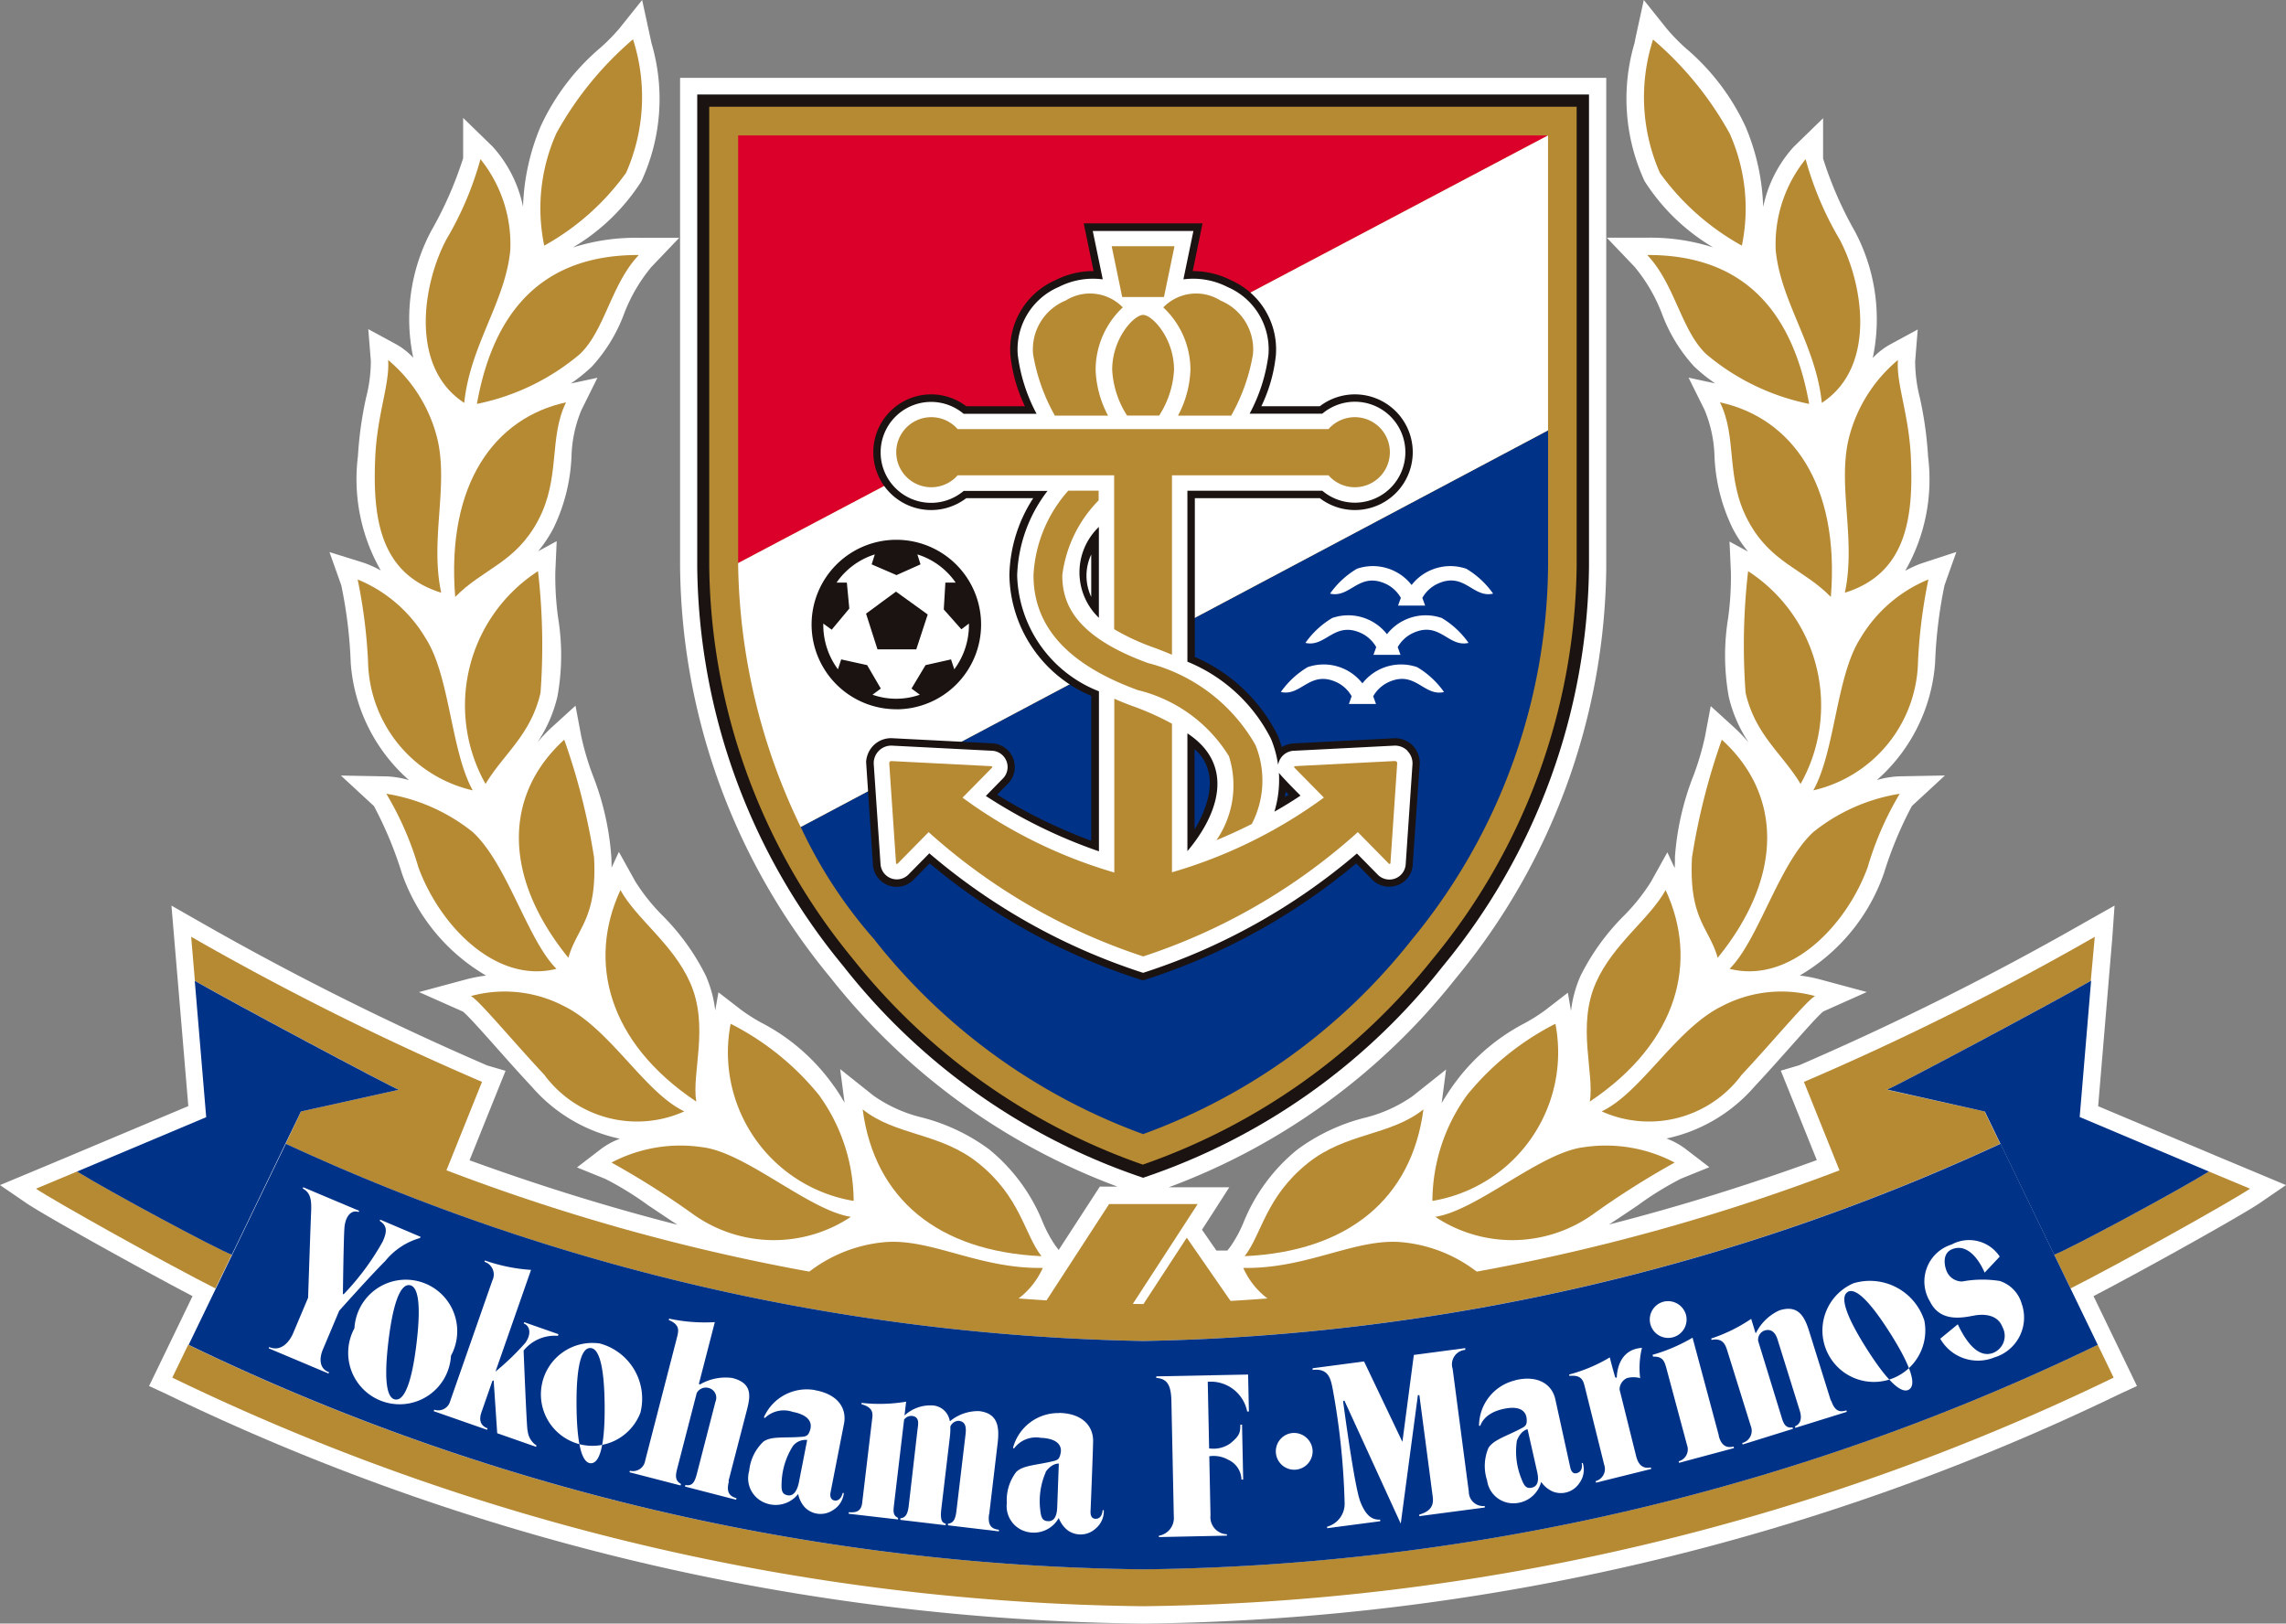 <svg xmlns="http://www.w3.org/2000/svg" xmlns:xlink="http://www.w3.org/1999/xlink" width="40" height="28.409" viewBox="0 0 40 28.409">
  <rect x="0" y="0" width="40" height="28.409" fill="#808080" stroke="none"/>
  <defs>
    <clipPath id="clip-path">
      <rect id="長方形_14" data-name="長方形 14" width="40" height="28.409" fill="none"/>
    </clipPath>
  </defs>
  <g id="グループ_20" data-name="グループ 20" clip-path="url(#clip-path)">
    <path id="パス_1" data-name="パス 1" d="M40,20.736l-.513-.215-.718-.3-.056-.024-2-.841.182-2.167.065-.77L37,15.846l-.5.282A50.423,50.423,0,0,1,31.48,18.64l-.32.094.125.31.505,1.255c-1.2.437-2.416.815-3.636,1.127.184-.12.357-.236.509-.339a5.457,5.457,0,0,1,.753-.464l.494-.2-.422-.324a1.327,1.327,0,0,0-.328-.178,2.811,2.811,0,0,0,1.539-.908c.215-.23.43-.472.621-.686.225-.253.5-.566.586-.63l.759-.339-.824-.222a2.661,2.661,0,0,0-.349-.067,3.345,3.345,0,0,0,1.473-1.79,6.7,6.7,0,0,1,.489-1.176l.578-.534-.8.015a1.621,1.621,0,0,0-.391.065,3.021,3.021,0,0,0,1.019-2.05,8.068,8.068,0,0,1,.165-1.359l.207-.582-.587.192a1.825,1.825,0,0,0-.308.138,3.215,3.215,0,0,0,.4-2,6.517,6.517,0,0,0-.144-1.03,2.6,2.6,0,0,1-.082-.635l.045-.558-.492.267a1.242,1.242,0,0,0-.295.232,3.273,3.273,0,0,0-.315-2.22A6.606,6.606,0,0,1,31.9,2.774V2.069l-.514.5a2.237,2.237,0,0,0-.534,1.053,3.912,3.912,0,0,0-.306-1.4A3.994,3.994,0,0,0,29.494.841,3.349,3.349,0,0,1,29.163.5l-.4-.5-.138.631L28.6.756a3.433,3.433,0,0,0,.177,2.414,3.589,3.589,0,0,0,1.2,1.159,3.609,3.609,0,0,0-1.162-.17l-.7,0,.486.509a2.894,2.894,0,0,1,.48.823,2.816,2.816,0,0,0,.565.924,2.973,2.973,0,0,0,.365.293l-.465-.1.281.566A2.276,2.276,0,0,1,30,7.984a3.171,3.171,0,0,0,.321,1.268,2.343,2.343,0,0,0,.266.4l-.324-.176.024.536a5.3,5.3,0,0,1-.048.8,4.055,4.055,0,0,0,.011,1.382,2.429,2.429,0,0,0,.349.8,3.018,3.018,0,0,0-.265-.275l-.4-.364-.1.532a4.775,4.775,0,0,1-.2.679,4.841,4.841,0,0,0-.326,1.423c0,.069,0,.133-.005.2l-.128-.276-.289.52a3.447,3.447,0,0,1-.467.586,4.014,4.014,0,0,0-.765,1.06,2.123,2.123,0,0,0-.165.609l-.055-.318-.4.309a3.125,3.125,0,0,1-.349.221,3.542,3.542,0,0,0-1.259,1.092c-.072.1-.135.2-.2.309l.077-.587-.587.467a2.494,2.494,0,0,1-.843.379,3.389,3.389,0,0,0-1.178.559,3.169,3.169,0,0,0-.938,1.276,2.254,2.254,0,0,1-.219.406l-.062.081-.191,0-.253-.365.178-.275.3-.468H20.452a11.487,11.487,0,0,0,5.021-3.655,11.437,11.437,0,0,0,2.633-7.193c0-.009,0-8.264,0-8.264v-.3H11.9V9.908a11.443,11.443,0,0,0,2.633,7.2,11.487,11.487,0,0,0,5.021,3.655h-.309l-.09.138-.63.97-.059-.077a2.254,2.254,0,0,1-.219-.406,3.17,3.17,0,0,0-.938-1.276,3.389,3.389,0,0,0-1.178-.559,2.494,2.494,0,0,1-.843-.379l-.587-.467.077.587c-.06-.1-.123-.207-.2-.309a3.542,3.542,0,0,0-1.259-1.092,3.1,3.1,0,0,1-.348-.221l-.4-.309-.056.318a2.123,2.123,0,0,0-.165-.609,4.014,4.014,0,0,0-.765-1.06,3.447,3.447,0,0,1-.467-.586l-.289-.52-.128.276c0-.062,0-.127-.005-.2a4.841,4.841,0,0,0-.326-1.423,4.806,4.806,0,0,1-.2-.679l-.1-.532-.4.364a3.019,3.019,0,0,0-.265.275,2.429,2.429,0,0,0,.349-.8,4.05,4.05,0,0,0,.011-1.382,5.3,5.3,0,0,1-.048-.8l.024-.536-.324.176a2.343,2.343,0,0,0,.266-.4A3.171,3.171,0,0,0,10,7.984a2.276,2.276,0,0,1,.173-.808l.281-.566-.465.1a2.973,2.973,0,0,0,.365-.293,2.812,2.812,0,0,0,.565-.924,2.894,2.894,0,0,1,.48-.823l.486-.509-.7,0a3.61,3.61,0,0,0-1.162.17,3.589,3.589,0,0,0,1.2-1.159A3.433,3.433,0,0,0,11.4.756L11.373.631,11.236,0s-.4.5-.4.5a3.324,3.324,0,0,1-.331.336A3.993,3.993,0,0,0,9.458,2.216a3.912,3.912,0,0,0-.306,1.4,2.238,2.238,0,0,0-.534-1.053l-.514-.5v.705a6.606,6.606,0,0,1-.558,1.271,3.274,3.274,0,0,0-.315,2.22,1.237,1.237,0,0,0-.295-.233l-.492-.267.045.558a2.592,2.592,0,0,1-.082.635,6.517,6.517,0,0,0-.144,1.03,3.215,3.215,0,0,0,.4,2,1.825,1.825,0,0,0-.308-.138L5.765,9.66l.207.582A8.03,8.03,0,0,1,6.137,11.6a3.022,3.022,0,0,0,1.019,2.05,1.621,1.621,0,0,0-.391-.065l-.8-.015.578.534a6.678,6.678,0,0,1,.489,1.176,3.346,3.346,0,0,0,1.473,1.79,2.661,2.661,0,0,0-.349.067l-.824.222L8.1,17.7c.083.064.361.377.586.63.19.214.406.457.621.687a2.812,2.812,0,0,0,1.539.908,1.327,1.327,0,0,0-.328.178l-.422.324.494.2a5.472,5.472,0,0,1,.753.464c.152.1.325.219.51.339-1.221-.312-2.436-.691-3.637-1.128l.505-1.255.125-.31-.32-.094a50.372,50.372,0,0,1-5.026-2.512L3,15.846l.048.571.065.77.182,2.167-2,.841-.056.024-.718.3L0,20.736l.459.314c.3.206,2,1.153,2.91,1.629l-.348.72-.278.575-.135.278.28.129A40.241,40.241,0,0,0,20,28.409a40.241,40.241,0,0,0,17.112-4.028l.28-.129-.134-.278-.278-.575-.348-.72c.912-.475,2.608-1.422,2.91-1.629Z" transform="translate(0 0)" fill="#fff"/>
    <path id="パス_2" data-name="パス 2" d="M79.219,92.338l1.295-1.993h-1.55l-1.295,1.993Z" transform="translate(-59.557 -69.277)" fill="#b68933"/>
    <path id="パス_3" data-name="パス 3" d="M85.378,94.183h1.765l-.908-1.312Z" transform="translate(-65.469 -71.214)" fill="#b68933"/>
    <path id="パス_4" data-name="パス 4" d="M38.625,19.134c-1.646-.008-2.54.93-2.839,2.605a4.026,4.026,0,0,0,1.8-.87c.44-.417.547-1.225,1.034-1.736" transform="translate(-27.441 -14.672)" fill="#b68933"/>
    <path id="パス_5" data-name="パス 5" d="M32.622,16.209c.1-1.009.722-1.774.806-2.678a2.371,2.371,0,0,0-.522-1.59,5.726,5.726,0,0,1-.594,1.4c-.416.778-.654,2.237.31,2.864" transform="translate(-24.499 -9.156)" fill="#b68933"/>
    <path id="パス_6" data-name="パス 6" d="M40.606,6.574A4.375,4.375,0,0,0,42.038,5.3a3.285,3.285,0,0,0,.121-2.336,5.925,5.925,0,0,0-1.341,1.645,3.215,3.215,0,0,0-.213,1.961" transform="translate(-31.083 -2.276)" fill="#b68933"/>
    <path id="パス_7" data-name="パス 7" d="M36.032,30.192c-1.242.27-2.1,1.418-1.94,3.405.49-.5,1.052-.591,1.45-1.337s.183-1.451.49-2.068" transform="translate(-26.127 -23.152)" fill="#b68933"/>
    <path id="パス_8" data-name="パス 8" d="M29.283,31.089c-.2-.923.126-1.85-.065-2.683a2.609,2.609,0,0,0-.865-1.392c.033.414-.191.944-.225,1.7-.048,1.064.08,2.038,1.155,2.372" transform="translate(-21.562 -20.715)" fill="#b68933"/>
    <path id="パス_9" data-name="パス 9" d="M36.255,42.857a2.8,2.8,0,0,0-.918,3.723c.313-.524.792-.855.962-1.595a11.375,11.375,0,0,0-.044-2.128" transform="translate(-26.841 -32.863)" fill="#b68933"/>
    <path id="パス_10" data-name="パス 10" d="M28.85,47.175c-.383-.682-.4-2-.822-2.658a2.476,2.476,0,0,0-1.193-1.034,9.137,9.137,0,0,1,.182,1.436,2.362,2.362,0,0,0,1.834,2.255" transform="translate(-20.577 -33.344)" fill="#b68933"/>
    <path id="パス_11" data-name="パス 11" d="M39.729,55.5c-1.028.933-1.112,2.355.072,3.816.155-.54.505-.673.45-1.755a11.519,11.519,0,0,0-.522-2.061" transform="translate(-29.856 -42.557)" fill="#b68933"/>
    <path id="パス_12" data-name="パス 12" d="M31.965,62.623c-.509-.507-.858-1.832-1.464-2.392a3.226,3.226,0,0,0-1.513-.671,5.532,5.532,0,0,1,.562,1.289c.371,1.015,1.355,2.042,2.415,1.774" transform="translate(-22.228 -45.671)" fill="#b68933"/>
    <path id="パス_13" data-name="パス 13" d="M45.694,66.789c-.576,1.241-.227,2.661,1.327,3.7-.084-.5.232-1.319-.107-2.08-.3-.679-.936-1.11-1.22-1.621" transform="translate(-34.838 -51.214)" fill="#b68933"/>
    <path id="パス_14" data-name="パス 14" d="M39.067,76.5c-.691-.325-1.3-1.449-2.109-1.843a2.236,2.236,0,0,0-1.626-.174c.131.059.711.763,1.285,1.377a2.018,2.018,0,0,0,2.451.64" transform="translate(-27.093 -57.054)" fill="#b68933"/>
    <path id="パス_15" data-name="パス 15" d="M54.678,76.817a2.634,2.634,0,0,0,2.152,3.1,3.184,3.184,0,0,0-.606-1.851,4.749,4.749,0,0,0-1.546-1.248" transform="translate(-41.893 -58.904)" fill="#b68933"/>
    <path id="パス_16" data-name="パス 16" d="M50.066,87.235c-.734-.112-1.837-1.129-2.6-1.218a2.588,2.588,0,0,0-1.587.269,14.583,14.583,0,0,1,1.431.906,2.43,2.43,0,0,0,2.758.043" transform="translate(-35.179 -65.944)" fill="#b68933"/>
    <path id="パス_17" data-name="パス 17" d="M64.732,83.246c.206,1.564,1.318,2.484,3.128,2.568-.3-.385-.366-1.037-1.107-1.63-.667-.534-1.438-.474-2.021-.938" transform="translate(-49.637 -63.834)" fill="#b68933"/>
    <path id="パス_18" data-name="パス 18" d="M64.236,93.634c-1.117.022-1.966-.527-2.781-.449a2.529,2.529,0,0,0-1.48.663,6.709,6.709,0,0,1,1.476.463c1.046.4,2.35.29,2.785-.677" transform="translate(-45.989 -71.449)" fill="#b68933"/>
    <path id="パス_19" data-name="パス 19" d="M123.577,19.134c1.646-.008,2.54.93,2.839,2.605a4.028,4.028,0,0,1-1.8-.87c-.44-.417-.547-1.225-1.034-1.736" transform="translate(-94.76 -14.672)" fill="#b68933"/>
    <path id="パス_20" data-name="パス 20" d="M134.037,16.209c-.1-1.009-.722-1.774-.807-2.678a2.37,2.37,0,0,1,.523-1.59,5.731,5.731,0,0,0,.593,1.4c.416.778.654,2.237-.309,2.864" transform="translate(-102.159 -9.156)" fill="#b68933"/>
    <path id="パス_21" data-name="パス 21" d="M125.057,6.574a4.375,4.375,0,0,1-1.433-1.27,3.285,3.285,0,0,1-.121-2.336,5.925,5.925,0,0,1,1.341,1.645,3.215,3.215,0,0,1,.213,1.961" transform="translate(-94.578 -2.276)" fill="#b68933"/>
    <path id="パス_22" data-name="パス 22" d="M129.063,30.192c1.242.27,2.1,1.418,1.94,3.405-.49-.5-1.052-.591-1.45-1.337s-.183-1.451-.49-2.068" transform="translate(-98.967 -23.152)" fill="#b68933"/>
    <path id="パス_23" data-name="パス 23" d="M138.428,31.089c.2-.923-.126-1.85.065-2.683a2.609,2.609,0,0,1,.865-1.392c-.033.414.191.944.226,1.7.048,1.064-.08,2.038-1.155,2.372" transform="translate(-106.148 -20.715)" fill="#b68933"/>
    <path id="パス_24" data-name="パス 24" d="M130.833,42.857a2.8,2.8,0,0,1,.918,3.723c-.313-.524-.792-.855-.962-1.595a11.356,11.356,0,0,1,.044-2.128" transform="translate(-100.245 -32.863)" fill="#b68933"/>
    <path id="パス_25" data-name="パス 25" d="M136.059,47.175c.383-.682.4-2,.822-2.658a2.477,2.477,0,0,1,1.193-1.034,9.12,9.12,0,0,0-.182,1.436,2.362,2.362,0,0,1-1.834,2.255" transform="translate(-104.331 -33.344)" fill="#b68933"/>
    <path id="パス_26" data-name="パス 26" d="M127.464,55.5c1.028.933,1.112,2.355-.072,3.816-.155-.54-.505-.673-.45-1.755a11.517,11.517,0,0,1,.522-2.061" transform="translate(-97.336 -42.557)" fill="#b68933"/>
    <path id="パス_27" data-name="パス 27" d="M129.784,62.623c.509-.507.858-1.832,1.464-2.392a3.226,3.226,0,0,1,1.513-.671,5.543,5.543,0,0,0-.562,1.289c-.371,1.015-1.355,2.042-2.415,1.774" transform="translate(-99.52 -45.671)" fill="#b68933"/>
    <path id="パス_28" data-name="パス 28" d="M120.445,66.789c.576,1.241.227,2.661-1.327,3.7.084-.5-.231-1.319.107-2.08.3-.679.936-1.11,1.22-1.621" transform="translate(-91.3 -51.214)" fill="#b68933"/>
    <path id="パス_29" data-name="パス 29" d="M120.187,76.5c.691-.325,1.3-1.449,2.109-1.843a2.236,2.236,0,0,1,1.626-.174c-.131.059-.711.763-1.285,1.377a2.018,2.018,0,0,1-2.451.64" transform="translate(-92.161 -57.054)" fill="#b68933"/>
    <path id="パス_30" data-name="パス 30" d="M109.635,76.817a2.634,2.634,0,0,1-2.152,3.1,3.184,3.184,0,0,1,.606-1.851,4.749,4.749,0,0,1,1.546-1.248" transform="translate(-82.419 -58.904)" fill="#b68933"/>
    <path id="パス_31" data-name="パス 31" d="M107.7,87.235c.734-.112,1.837-1.129,2.6-1.218a2.587,2.587,0,0,1,1.587.269,14.583,14.583,0,0,0-1.431.906,2.43,2.43,0,0,1-2.758.043" transform="translate(-82.584 -65.944)" fill="#b68933"/>
    <path id="パス_32" data-name="パス 32" d="M96.522,83.246c-.206,1.564-1.318,2.484-3.128,2.568.3-.385.366-1.037,1.107-1.63.668-.534,1.438-.474,2.021-.938" transform="translate(-71.615 -63.834)" fill="#b68933"/>
    <path id="パス_33" data-name="パス 33" d="M93.29,93.634c1.117.022,1.966-.527,2.781-.449a2.53,2.53,0,0,1,1.48.663,6.713,6.713,0,0,0-1.476.463c-1.046.4-2.35.29-2.785-.677" transform="translate(-71.536 -71.449)" fill="#b68933"/>
    <path id="パス_34" data-name="パス 34" d="M3.421,87.906l-.718.3c.309.212,2.329,1.338,3.14,1.745l.286-.591c-.283-.107-2.147-1.108-2.708-1.456" transform="translate(-2.073 -67.407)" fill="#b68933"/>
    <path id="パス_35" data-name="パス 35" d="M156.848,87.906l.718.3c-.309.212-2.329,1.338-3.14,1.745l-.286-.591c.283-.107,2.147-1.108,2.708-1.456" transform="translate(-118.196 -67.407)" fill="#b68933"/>
    <path id="パス_36" data-name="パス 36" d="M29.916,105.484a39.964,39.964,0,0,0,16.984-4l-.278-.575a39.357,39.357,0,0,1-16.706,3.929,39.358,39.358,0,0,1-16.707-3.929l-.278.575a39.965,39.965,0,0,0,16.984,4Z" transform="translate(-9.916 -77.379)" fill="#b68933"/>
    <path id="パス_37" data-name="パス 37" d="M47.655,70.295a49.367,49.367,0,0,1-5.089,2.539l.622,1.547A35.558,35.558,0,0,1,31,76.721,35.559,35.559,0,0,1,18.813,74.38l.622-1.547a49.319,49.319,0,0,1-5.089-2.539l.065.77c.617.355,3.42,1.852,3.57,1.906l-1.712.38L16,73.916a37.319,37.319,0,0,0,15,3.451,37.32,37.32,0,0,0,15-3.451l-.273-.565-1.712-.38c.15-.054,2.953-1.55,3.57-1.906Z" transform="translate(-11.001 -53.903)" fill="#b68933"/>
    <path id="パス_38" data-name="パス 38" d="M5.782,76.934c.561.347,2.424,1.349,2.708,1.456L9.7,75.883l1.712-.38c-.15-.054-2.954-1.55-3.57-1.906l.2,2.386Z" transform="translate(-4.434 -56.435)" fill="#003288"/>
    <path id="パス_39" data-name="パス 39" d="M30.83,93.269A39.354,39.354,0,0,0,47.536,89.34l-1.7-3.518a37.315,37.315,0,0,1-15,3.451,37.315,37.315,0,0,1-15.005-3.451l-1.7,3.518a39.355,39.355,0,0,0,16.706,3.929Z" transform="translate(-10.83 -65.809)" fill="#003288"/>
    <path id="パス_40" data-name="パス 40" d="M147.231,76.934c-.561.347-2.424,1.349-2.708,1.456l-1.212-2.506L141.6,75.5c.15-.054,2.954-1.55,3.57-1.906l-.2,2.386Z" transform="translate(-108.58 -56.435)" fill="#003288"/>
    <path id="パス_41" data-name="パス 41" d="M67.919,7.089v8.255a11.135,11.135,0,0,1-2.559,7,11.191,11.191,0,0,1-5.243,3.7,11.193,11.193,0,0,1-5.243-3.7,11.135,11.135,0,0,1-2.559-7V7.089Z" transform="translate(-40.115 -5.436)" fill="#1a1311"/>
    <path id="パス_42" data-name="パス 42" d="M68.411,8.012v8.04A10.99,10.99,0,0,1,65.9,22.914a11.18,11.18,0,0,1-5.08,3.608,11.179,11.179,0,0,1-5.08-3.608,10.987,10.987,0,0,1-2.507-6.863V8.012Z" transform="translate(-40.823 -6.144)" fill="#b68933"/>
    <path id="パス_43" data-name="パス 43" d="M61.371,41.208a10.6,10.6,0,0,0,4.7,3.4,10.594,10.594,0,0,0,4.7-3.4,10.4,10.4,0,0,0,2.386-6.55V32.295l-13.077,6.94a8.249,8.249,0,0,0,1.292,1.972" transform="translate(-46.069 -24.764)" fill="#003288"/>
    <path id="パス_44" data-name="パス 44" d="M55.389,10.165v7.483l14.17-7.483Z" transform="translate(-42.473 -7.795)" fill="#db002a"/>
    <path id="パス_45" data-name="パス 45" d="M55.389,17.648v.04a10.862,10.862,0,0,0,1.094,4.577l13.077-6.94v-5.16Z" transform="translate(-42.473 -7.795)" fill="#fff"/>
    <path id="パス_46" data-name="パス 46" d="M62.383,43.468A1.483,1.483,0,1,0,60.9,41.984a1.483,1.483,0,0,0,1.483,1.483" transform="translate(-46.699 -31.057)" fill="#1a1311"/>
    <path id="パス_47" data-name="パス 47" d="M62.8,43.952l-.145.108a1.258,1.258,0,0,0,.828,0l-.146-.108.246-.41.446-.1.057.173a1.3,1.3,0,0,0,.256-.8l-.132.1-.308-.347.028-.47h.18a1.273,1.273,0,0,0-.67-.493l.055.174-.42.188-.435-.188.055-.174a1.275,1.275,0,0,0-.669.493h.18l.043.454-.308.37-.147-.107a1.3,1.3,0,0,0,.256.8l.057-.173.454.1Z" transform="translate(-47.388 -31.904)" fill="#fff"/>
    <path id="パス_48" data-name="パス 48" d="M65.507,44.4l.555.4-.2.61h-.679l-.2-.625Z" transform="translate(-49.829 -34.048)" fill="#1a1311"/>
    <path id="パス_49" data-name="パス 49" d="M102.185,42.473a.86.86,0,0,0-.957.284.86.86,0,0,0-.957-.284,1.524,1.524,0,0,0-.47.435c.361.084.507-.4.994-.162a.6.6,0,0,1,.245.236l-.049.135h.474l-.049-.135a.6.6,0,0,1,.245-.236c.487-.242.633.246.993.162a1.523,1.523,0,0,0-.469-.435" transform="translate(-76.528 -32.521)" fill="#fff"/>
    <path id="パス_50" data-name="パス 50" d="M100.339,46.164a.86.86,0,0,0-.957.284.86.86,0,0,0-.957-.284,1.521,1.521,0,0,0-.47.436c.361.084.507-.4.994-.162a.6.6,0,0,1,.245.236l-.049.135h.474l-.049-.135a.6.6,0,0,1,.245-.236c.487-.242.633.246.994.162a1.523,1.523,0,0,0-.469-.436" transform="translate(-75.113 -35.351)" fill="#fff"/>
    <path id="パス_51" data-name="パス 51" d="M98.493,49.855a.86.86,0,0,0-.957.284.86.86,0,0,0-.957-.284,1.524,1.524,0,0,0-.47.435c.361.084.507-.4.994-.162a.6.6,0,0,1,.245.236L97.3,50.5h.474l-.049-.135a.6.6,0,0,1,.245-.236c.487-.242.633.246.994.162a1.523,1.523,0,0,0-.469-.435" transform="translate(-73.697 -38.182)" fill="#fff"/>
    <path id="パス_52" data-name="パス 52" d="M74.568,25.9a.437.437,0,0,0-.334-.13l-1.741.089a.466.466,0,0,0-.219.066,2.032,2.032,0,0,0-.069-.2,2.908,2.908,0,0,0-1.452-1.378V21.569H72.94a1.012,1.012,0,1,0,0-1.609H71.917a2.7,2.7,0,0,0,.254-.892,1.322,1.322,0,0,0-.786-1.313,1.473,1.473,0,0,0-.669-.16l.172-.835H68.809l.172.835a1.473,1.473,0,0,0-.669.16,1.322,1.322,0,0,0-.786,1.313,2.7,2.7,0,0,0,.254.892H66.753a1.012,1.012,0,1,0,0,1.609h1.172a2.565,2.565,0,0,0-.417,1.349,2.336,2.336,0,0,0,1.432,2.11v2.535a8.952,8.952,0,0,1-1.646-.807l.184-.187a.415.415,0,0,0-.277-.711l-1.741-.089a.437.437,0,0,0-.334.13.451.451,0,0,0-.125.285l.119,1.79a.415.415,0,0,0,.715.267l.278-.282a10.965,10.965,0,0,0,3.732,2.048,10.963,10.963,0,0,0,3.732-2.048l.276.281a.416.416,0,0,0,.446.1.4.4,0,0,0,.267-.369l.121-1.739a.438.438,0,0,0-.124-.336m-5.623-2.6a.869.869,0,0,1,0-.741Zm1.825,4.04c-.005.009-.011.017-.017.026v-1.4c.206.166.47.59.017,1.376m1.566-.541c0-.031.008-.061.012-.092l.051.052-.063.04" transform="translate(-49.846 -12.852)" fill="#1a1311"/>
    <path id="パス_53" data-name="パス 53" d="M74.9,26.416a.307.307,0,0,0-.235-.091l-1.741.089a.292.292,0,0,0-.267.174.617.617,0,0,0-.023.07,1.859,1.859,0,0,0-.124-.453,2.838,2.838,0,0,0-1.462-1.349V21.865h2.361a.883.883,0,1,0,0-1.349H72.137a2.974,2.974,0,0,0,.329-1.027A1.188,1.188,0,0,0,71.75,18.3a1.317,1.317,0,0,0-.772-.134l.175-.846H69.392l.175.846a1.317,1.317,0,0,0-.772.134,1.188,1.188,0,0,0-.715,1.192,2.983,2.983,0,0,0,.329,1.027H67.133a.883.883,0,1,0,0,1.349H68.6a2.554,2.554,0,0,0-.531,1.479A2.245,2.245,0,0,0,69.5,25.374v2.8a8.943,8.943,0,0,1-1.979-.969l.294-.3a.286.286,0,0,0-.191-.491l-1.741-.089a.307.307,0,0,0-.323.328l.118,1.739a.286.286,0,0,0,.494.183l.36-.366A10.9,10.9,0,0,0,70.273,30.3a10.9,10.9,0,0,0,3.741-2.088l.36.366a.286.286,0,0,0,.494-.183l.118-1.739a.307.307,0,0,0-.087-.237m-5.4-2.331a1.1,1.1,0,0,1,0-1.59Zm1.549,4.087V26.11c.83.547.557,1.4,0,2.061m1.521-.686a1.943,1.943,0,0,0,.08-.686c.017.031.239.263.378.4-.126.086-.282.182-.458.282" transform="translate(-50.271 -13.278)" fill="#fff"/>
    <path id="パス_54" data-name="パス 54" d="M84.52,18.474l-.184.889h-.731l-.184-.889Z" transform="translate(-63.969 -14.166)" fill="#b68933"/>
    <path id="パス_55" data-name="パス 55" d="M84.276,25.385a1.636,1.636,0,0,0,.26-.8c0-.556-.383-.961-.541-.961s-.541.406-.541.961a1.634,1.634,0,0,0,.26.8Z" transform="translate(-63.993 -18.114)" fill="#b68933"/>
    <path id="パス_56" data-name="パス 56" d="M87.3,22.283a.8.8,0,0,1,1-.119.923.923,0,0,1,.568.941,3.3,3.3,0,0,1-.381,1.072h-.93a1.838,1.838,0,0,0,.217-.8,1.494,1.494,0,0,0-.474-1.092" transform="translate(-66.944 -16.905)" fill="#b68933"/>
    <path id="パス_57" data-name="パス 57" d="M79.092,22.283a.8.8,0,0,0-1-.119.923.923,0,0,0-.569.941,3.3,3.3,0,0,0,.381,1.072h.93a1.838,1.838,0,0,1-.217-.8,1.5,1.5,0,0,1,.474-1.092" transform="translate(-59.446 -16.905)" fill="#b68933"/>
    <path id="パス_58" data-name="パス 58" d="M75.566,53.509l-1.741.089c-.023,0-.029.016-.013.032l.511.519a8.516,8.516,0,0,1-2.658,1.307v-2.6a4.824,4.824,0,0,0-.691-.309c-.111-.04-.216-.083-.318-.128v3.041h0A8.521,8.521,0,0,1,68,54.15l.511-.519c.016-.017.01-.031-.013-.032l-1.741-.089a.037.037,0,0,0-.039.04l.118,1.739c0,.023.016.028.032.012l.539-.548a10.5,10.5,0,0,0,3.755,2.175,10.5,10.5,0,0,0,3.755-2.175l.539.548c.016.016.031.011.032-.012l.118-1.739a.037.037,0,0,0-.039-.04" transform="translate(-51.158 -40.193)" fill="#b68933"/>
    <path id="パス_59" data-name="パス 59" d="M72.087,35.464V32.327h2.739a.613.613,0,1,0,0-.809H68.336a.613.613,0,1,0,0,.809h2.739v2.692a3.9,3.9,0,0,0,.69.32c.111.041.217.083.319.126" transform="translate(-51.58 -24.01)" fill="#b68933"/>
    <path id="パス_60" data-name="パス 60" d="M81.445,41.276a3.025,3.025,0,0,0-1.881-1.436c-1.323-.482-1.5-1.08-1.5-1.537a2.264,2.264,0,0,1,.636-1.31v-.169h-.532a2.406,2.406,0,0,0-.608,1.479c0,.9.6,1.564,1.828,2.011A2.589,2.589,0,0,1,80.98,41.47a1.692,1.692,0,0,1-.219,1.469c.218-.09.426-.186.618-.283a1.646,1.646,0,0,0,.066-1.379" transform="translate(-59.476 -28.238)" fill="#b68933"/>
    <path id="パス_61" data-name="パス 61" d="M28.114,97.39a.9.9,0,1,1-1.689-.481.9.9,0,1,1,1.689.481m-.725-1.235c-.183-.022-.3.408-.368.971s-.062,1.008.121,1.03.3-.408.368-.971.062-1.008-.121-1.03" transform="translate(-20.223 -73.668)" fill="#fff"/>
    <path id="パス_62" data-name="パス 62" d="M42.3,101.994a.9.9,0,1,1-.709-1.21,1,1,0,0,1,.709,1.21m-.879-1.131c-.184,0-.244.444-.239,1.01s.069,1.008.253,1.006.244-.443.239-1.01-.069-1.007-.253-1.006" transform="translate(-31.094 -77.276)" fill="#fff"/>
    <path id="パス_63" data-name="パス 63" d="M138.734,96.75a.9.9,0,1,1-1.24-.654,1,1,0,0,1,1.24.654m-1.344-.5c-.155.1.027.505.33.984s.59.819.746.721-.026-.505-.33-.985-.59-.819-.746-.721" transform="translate(-105.062 -73.642)" fill="#fff"/>
    <path id="パス_64" data-name="パス 64" d="M98.5,101.54l0-.03.9-.119.671,1.407.2-1.521.9-.119,0,.03a.255.255,0,0,0-.221.332l.283,2.152a.251.251,0,0,0,.279.248l0,.027-1.146.151,0-.027c.185-.055.257-.145.236-.309s-.234-1.781-.234-1.781l-.026,0-.3,2.248-.986-2.153-.023.009s.194,1.477.3,1.755.229.323.349.319l0,.028-.928.122,0-.027a.415.415,0,0,0,.306-.411,12.75,12.75,0,0,0-.207-1.989c-.036-.181-.067-.375-.352-.343" transform="translate(-75.532 -77.569)" fill="#fff"/>
    <path id="パス_65" data-name="パス 65" d="M111.639,103.474c.39-.094.642.068.7.335L112.6,105c.014.064.047.12.117.1s.1-.081.083-.177l.019,0a.393.393,0,0,1-.057.348.387.387,0,0,1-.471.15.493.493,0,0,1-.2-.167.5.5,0,0,1-.491.374.461.461,0,0,1-.455-.4.81.81,0,0,1,.024-.57c.094-.146.31-.2.586-.347.073-.039.09-.07.082-.164s-.074-.243-.408-.17-.389.266-.4.285-.025.014-.025,0a.82.82,0,0,1,.628-.784m.034,1.055a1.27,1.27,0,0,0,.073.65c.05.131.084.195.189.171s.127-.125.093-.276l-.168-.746c-.035.008-.125.041-.187.2" transform="translate(-85.124 -79.324)" fill="#fff"/>
    <path id="パス_66" data-name="パス 66" d="M118.625,101.853l.289,1.162c.028.113.09.236.258.2l.007.027-.966.24-.007-.027a.22.22,0,0,0,.15-.286l-.339-1.363c-.027-.107-.053-.214-.269-.192l-.006-.024a2.754,2.754,0,0,0,.712-.3c.045.183.094.347.094.347s.025.019.028,0,0-.485.441-.514a1.484,1.484,0,0,0-.032.53.431.431,0,0,0-.233,0,.222.222,0,0,0-.127.2" transform="translate(-90.286 -77.539)" fill="#fff"/>
    <path id="パス_67" data-name="パス 67" d="M130.5,99.818l-.382-1.223c-.085-.272-.2-.461-.519-.361a.853.853,0,0,0-.409.394.01.01,0,0,1-.01,0l-.075-.245a2.826,2.826,0,0,1-.7.344l.007.024c.2-.039.243.088.276.193l.409,1.311a.221.221,0,0,1-.149.3l.008.026.88-.274-.008-.026c-.138.025-.168-.1-.2-.208-.024-.075-.252-.819-.4-1.3a.17.17,0,0,1,.111-.186c.114-.036.189.033.227.156l.389,1.247c.048.152,0,.24-.085.274l.008.026.9-.28-.008-.026c-.106.033-.2.028-.267-.177" transform="translate(-98.463 -75.306)" fill="#fff"/>
    <path id="パス_68" data-name="パス 68" d="M145.741,93.372l-.264.281c-.128-.293-.332-.5-.561-.413-.179.066-.147.271-.111.368a.293.293,0,0,0,.279.2,1.937,1.937,0,0,1,.658-.009.589.589,0,0,1,.384.4.728.728,0,0,1-.478.937.759.759,0,0,1-.948-.327l.307-.252c.123.262.34.606.619.5a.321.321,0,0,0,.162-.453c-.075-.2-.292-.238-.495-.2s-.591.122-.771-.243a.677.677,0,0,1,.377-1,.641.641,0,0,1,.841.21" transform="translate(-110.75 -71.385)" fill="#fff"/>
    <path id="パス_69" data-name="パス 69" d="M124.437,97.879a.322.322,0,1,1-.4-.236.326.326,0,0,1,.4.236" transform="translate(-94.934 -74.865)" fill="#fff"/>
    <path id="パス_70" data-name="パス 70" d="M125.173,102.09l-.461-1.717a2.974,2.974,0,0,1-.7.3l.009.032c.177-.007.2.091.23.191l.364,1.356a.216.216,0,0,1-.146.284l.007.027.961-.258-.007-.027c-.168.042-.23-.075-.26-.187" transform="translate(-95.096 -76.967)" fill="#fff"/>
    <path id="パス_71" data-name="パス 71" d="M86.764,103.164v.027c.191.014.259.123.265.406,0,0,.04,1.914.042,2.018a.313.313,0,0,1-.261.337v.024L88,105.951v-.024a.3.3,0,0,1-.287-.332l-.021-1.033a.52.52,0,0,1,.331.061.393.393,0,0,1,.232.347h.03l-.02-.961h-.03c0,.135-.01.192-.174.327a.51.51,0,0,1-.372.088l-.024-1.165a.648.648,0,0,1,.69.52h.03l-.014-.647Z" transform="translate(-66.532 -79.081)" fill="#fff"/>
    <path id="パス_72" data-name="パス 72" d="M20.846,91.037l-.258.612c-.067.16-.218.334-.421.246l-.009.022,1.047.441.01-.022c-.173-.061-.173-.243-.11-.394l.288-.683s.541-.607.807-.872a1.212,1.212,0,0,1,.607-.4l.009-.021-.706-.3-.009.021c.141.09.125.2.052.363a4.481,4.481,0,0,1-.667.905.063.063,0,0,1-.029.018s.012-.979.027-1.166.11-.321.248-.275l.009-.021-.978-.412-.009.021c.141.079.157.2.146.433-.01.215-.052,1.481-.052,1.481" transform="translate(-15.457 -68.325)" fill="#fff"/>
    <path id="パス_73" data-name="パス 73" d="M57.332,104.273c.4.069.561.318.508.587l-.235,1.2c-.013.064,0,.128.065.142s.124-.034.147-.13l.02,0a.393.393,0,0,1-.191.3.386.386,0,0,1-.492-.05.494.494,0,0,1-.116-.233.5.5,0,0,1-.6.147.461.461,0,0,1-.257-.55.813.813,0,0,1,.25-.514c.144-.1.364-.058.676-.084.083-.007.111-.028.14-.118s.029-.253-.306-.318a.475.475,0,0,0-.477.1c-.015.014-.028,0-.022-.013a.819.819,0,0,1,.889-.468m-.387.983a1.273,1.273,0,0,0-.195.624c-.007.14,0,.212.1.233s.166-.063.2-.216l.147-.751a.281.281,0,0,0-.252.109" transform="translate(-43.072 -79.948)" fill="#fff"/>
    <path id="パス_74" data-name="パス 74" d="M76.465,106.021c.4.006.6.226.594.5s-.042,1.157-.045,1.222.015.128.087.13.117-.053.125-.151h.02a.394.394,0,0,1-.143.322.387.387,0,0,1-.494.027.5.5,0,0,1-.151-.212.5.5,0,0,1-.569.239.462.462,0,0,1-.34-.5.813.813,0,0,1,.167-.547c.128-.118.35-.114.655-.189.081-.02.1-.045.12-.139s-.011-.254-.352-.267a.475.475,0,0,0-.455.176c-.013.016-.028.007-.024-.009a.819.819,0,0,1,.8-.6m-.228,1.031a1.273,1.273,0,0,0-.1.647c.015.14.032.21.139.214s.154-.088.16-.244l.028-.764c-.036,0-.131.008-.232.147" transform="translate(-57.932 -81.298)" fill="#fff"/>
    <path id="パス_75" data-name="パス 75" d="M48.958,101.751l.311-1.2c.063-.246.137-.505-.248-.6a.888.888,0,0,0-.562.113c-.007,0-.014,0-.019-.014l.278-1.076a2.984,2.984,0,0,1-.8-.061l-.006.024c.2.083.172.19.145.3l-.558,2.162a.216.216,0,0,1-.267.175l-.007.027.894.231.007-.027c-.114-.061-.094-.16-.065-.273l.34-1.317a.181.181,0,0,1,.2-.091.176.176,0,0,1,.128.242l-.326,1.265c-.04.154-.086.215-.2.193l-.007.027.894.231.007-.027c-.1-.03-.188-.083-.134-.291" transform="translate(-36.21 -75.84)" fill="#fff"/>
    <path id="パス_76" data-name="パス 76" d="M66.131,107.156l.148-1.247c.034-.283.009-.526-.323-.565a.77.77,0,0,0-.507.174h-.007a.324.324,0,0,0-.323-.274.66.66,0,0,0-.469.177l.028-.242a2.835,2.835,0,0,1-.78.021l0,.024c.209.056.2.163.184.272l-.173,1.456c-.019.159-.122.168-.235.161l0,.027.863.1,0-.028c-.079-.037-.087-.094-.073-.209.01-.084.119-1.009.179-1.51a.158.158,0,0,1,.136-.065c.118.014.12.1.1.225L64.724,107c-.019.158-.061.209-.147.22l0,.027.793.094,0-.027c-.056-.018-.1-.046-.076-.259.014-.116.148-1.247.148-1.247a1.252,1.252,0,0,0,.01-.194.161.161,0,0,1,.148-.1c.118.014.133.108.118.236l-.16,1.344c-.019.158-.061.209-.147.22l0,.028.89.106,0-.028c-.11-.013-.2-.057-.172-.271" transform="translate(-48.823 -80.653)" fill="#fff"/>
    <path id="パス_77" data-name="パス 77" d="M34.183,97.533c-.017-.1-.068-1.395-.068-1.395a.7.7,0,0,1,.6-.258l.01-.029-.6-.21-.008.023c.1.033.147.175.026.341a4.44,4.44,0,0,1-.52.5l.622-1.779a3.044,3.044,0,0,1-.807-.165l-.008.023a.234.234,0,0,1,.138.328l-.737,2.108a.216.216,0,0,1-.28.152l-.009.026.933.326.009-.026c-.156-.058-.142-.189-.1-.3l.185-.53.022-.009.062.925.68.238.008-.023a.346.346,0,0,1-.155-.262" transform="translate(-24.953 -72.506)" fill="#fff"/>
    <path id="パス_78" data-name="パス 78" d="M96.378,107.834a.322.322,0,1,1-.34-.312.327.327,0,0,1,.34.312" transform="translate(-73.41 -82.449)" fill="#fff"/>
  </g>
</svg>
